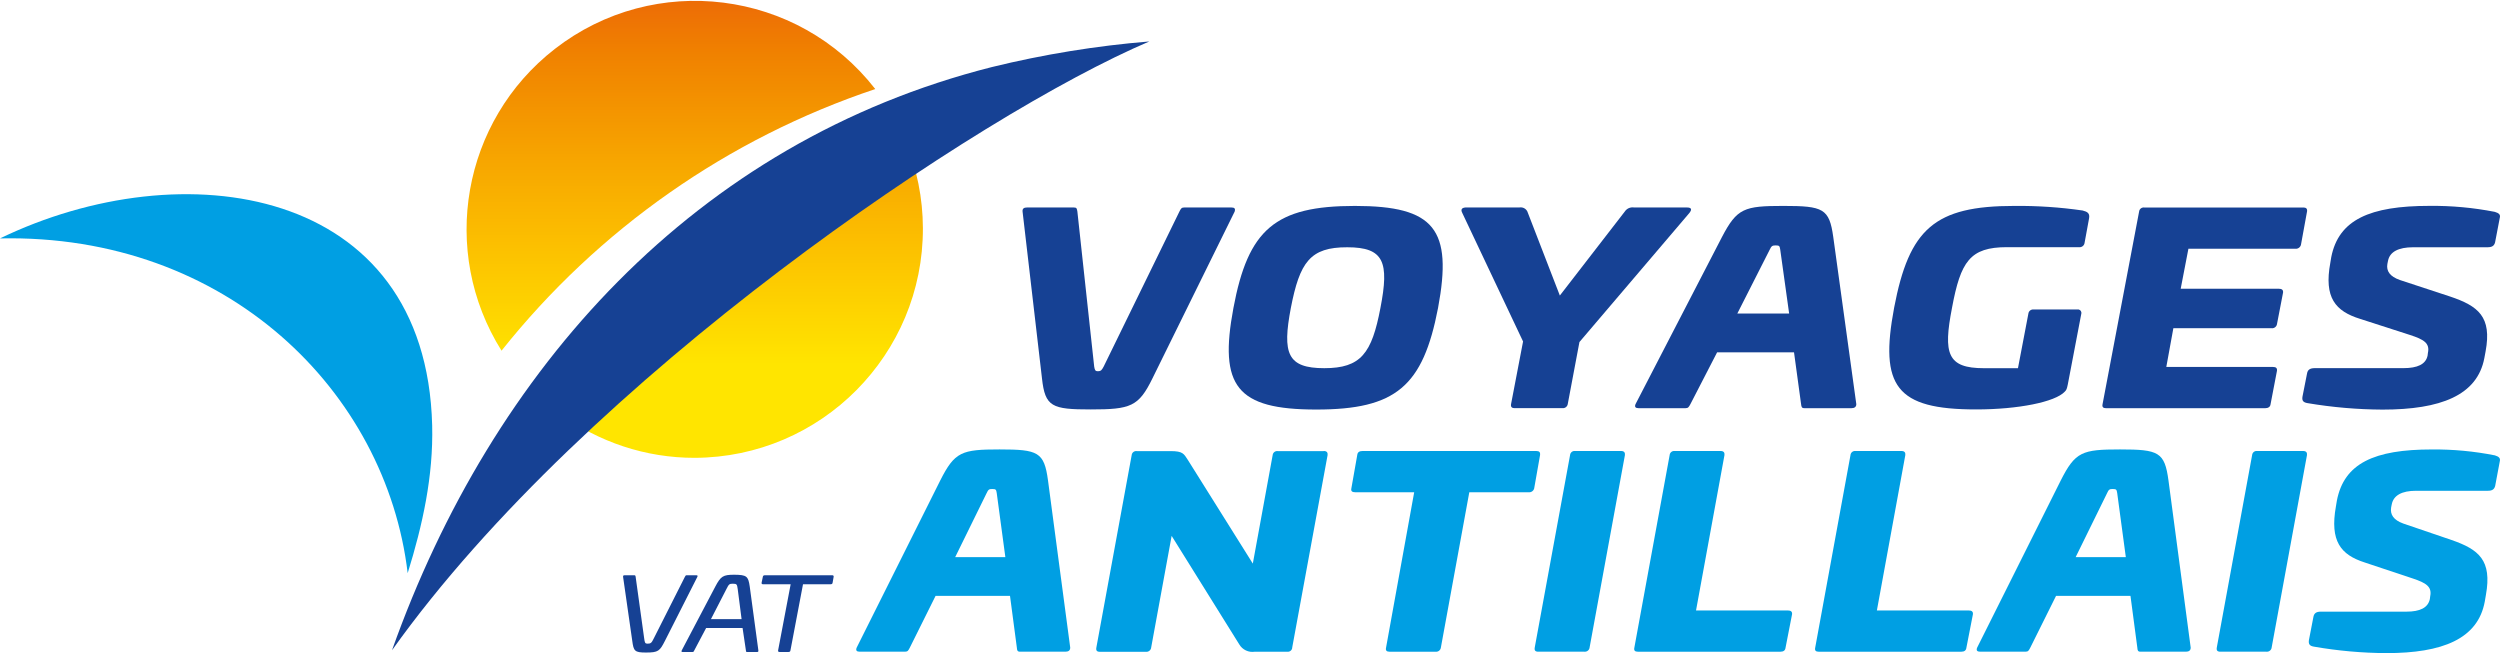 <?xml version="1.0" encoding="utf-8"?>
<!-- Generator: Adobe Illustrator 24.1.0, SVG Export Plug-In . SVG Version: 6.00 Build 0)  -->
<svg version="1.1" id="Logo" xmlns="http://www.w3.org/2000/svg" xmlns:xlink="http://www.w3.org/1999/xlink" x="0px" y="0px"
	 viewBox="0 0 324 84.649" style="enable-background:new 0 0 324 84.649;" xml:space="preserve">
<style type="text/css">
	.st0{fill:#164194;}
	.st1{fill:#009FE3;}
	.st2{fill:url(#Tracé_63_1_);}
	.st3{fill:url(#Tracé_64_1_);}
</style>
<g id="Groupe_576" transform="translate(110.969 26.687)">
	<g id="Groupe_14">
		<path id="Tracé_47" class="st0" d="M48.613,0.202c0.4,0,0.552,0.135,0.431,0.526L38.388,22.353
			c-1.789,3.658-2.825,4.023-7.992,4.023c-5.045,0-5.92-0.337-6.324-4.023L21.555,0.728c-0.04-0.4,0.2-0.526,0.592-0.526h6.041
			c0.4,0,0.4,0.135,0.471,0.526l2.18,20.1c0.081,0.432,0.121,0.594,0.471,0.594c0.431,0,0.511-0.162,0.753-0.594l9.822-20.1
			c0.2-0.4,0.283-0.526,0.632-0.526L48.613,0.202L48.613,0.202z"/>
		<path id="Tracé_48" class="st0" d="M75.401,13.23c-1.951,10.136-5.449,13.16-15.784,13.16s-12.632-3.024-10.735-13.16
			c1.911-10.2,5.409-13.229,15.742-13.229S77.311,3.024,75.401,13.23z M56.323,13.23c-1.117,5.885-0.471,7.8,4.332,7.8
			c4.763,0,6.162-1.93,7.279-7.8c1.157-5.953,0.471-7.87-4.292-7.87C58.825,5.345,57.48,7.276,56.323,13.23L56.323,13.23z"/>
		<path id="Tracé_49" class="st0" d="M107.638,0.202c0.552,0,0.753,0.2,0.323,0.729L93.726,17.642l-1.507,8
			c-0.037,0.35-0.35,0.605-0.701,0.568c-0.004,0-0.008-0.001-0.012-0.001h-6.162c-0.4,0-0.552-0.162-0.471-0.567l1.547-8.072
			L78.549,0.926c-0.283-0.526,0-0.729,0.552-0.729h6.875c0.412-0.061,0.817,0.151,1,0.526l4.211,10.893l8.422-10.893
			c0.254-0.382,0.703-0.586,1.157-0.526L107.638,0.202z"/>
		<path id="Tracé_50" class="st0" d="M126.621,4.023l2.987,21.665c0,0.364-0.242,0.526-0.632,0.526h-6.081
			c-0.363,0-0.4-0.162-0.444-0.526l-0.915-6.709h-9.97l-3.458,6.709c-0.2,0.364-0.283,0.526-0.632,0.526h-6.081
			c-0.4,0-0.552-0.162-0.4-0.526l11.207-21.665C114.153,0.297,115.068,0,120.154,0C125.316,0,126.11,0.337,126.621,4.023z
			 M118.4,5.643l-4.211,8.3h6.714l-1.157-8.3c-0.081-0.432-0.081-0.526-0.592-0.526C118.723,5.116,118.602,5.21,118.4,5.643
			L118.4,5.643z"/>
		<path id="Tracé_51" class="st0" d="M158.939,0.594c0.632,0.162,0.955,0.364,0.834,1.026l-0.592,3.226
			c-0.071,0.327-0.381,0.545-0.713,0.5h-9.337c-4.8,0-6,1.863-7.117,7.843c-1.157,5.953-0.632,7.843,4.131,7.843h4.413l1.345-7.046
			c0.03-0.342,0.331-0.595,0.673-0.567h5.678c0.247-0.041,0.48,0.126,0.521,0.373c0.011,0.065,0.007,0.131-0.01,0.194l-1.75,9.164
			c-0.121,0.567-0.161,0.7-0.4,0.931c-1.238,1.323-6,2.295-11.49,2.295c-10.373,0-12.526-3-10.615-13.188
			C136.461,2.956,139.757,0,150.09,0C153.051-0.028,156.009,0.17,158.939,0.594z"/>
		<path id="Tracé_52" class="st0" d="M187.516,0.202c0.4,0,0.552,0.162,0.511,0.5l-0.794,4.347c-0.09,0.332-0.412,0.546-0.753,0.5
			h-13.831l-1,5.183h12.714c0.4,0,0.592,0.162,0.552,0.5l-0.794,4.117c-0.071,0.327-0.381,0.545-0.713,0.5h-12.71l-0.915,5.021
			h13.831c0.4,0,0.552,0.162,0.511,0.5l-0.834,4.347c-0.04,0.337-0.323,0.5-0.713,0.5h-20.585c-0.4,0-0.552-0.162-0.471-0.526
			l4.736-24.959c0.034-0.326,0.327-0.563,0.653-0.528c0.007,0.001,0.013,0.002,0.02,0.002h20.585L187.516,0.202z"/>
		<path id="Tracé_53" class="st0" d="M212.352,0.769c0.552,0.162,0.713,0.364,0.673,0.661l-0.632,3.294
			c-0.121,0.459-0.4,0.634-1,0.634h-9.62c-1.911,0-3.027,0.594-3.256,1.755l-0.081,0.4c-0.161,0.931,0.323,1.633,1.628,2.092
			l6.485,2.133c3.66,1.228,5.449,2.619,4.615,7.114l-0.161,0.864c-0.915,4.846-5.678,6.682-13.2,6.682
			c-3.251-0.016-6.495-0.296-9.7-0.837c-0.592-0.094-0.753-0.337-0.673-0.837l0.592-3c0.081-0.5,0.4-0.7,1-0.7h11.49
			c1.83,0,2.906-0.5,3.135-1.633l0.04-0.337c0.283-1.269-0.552-1.755-2.3-2.322l-6.485-2.092c-3.216-1-4.7-2.754-3.861-7.276
			l0.121-0.729c0.955-4.846,5.005-6.641,12.714-6.641C206.72-0.036,209.56,0.223,212.352,0.769z"/>
		<path id="Tracé_54" class="st1" d="M24.853,35.582l2.879,21.665c0,0.364-0.229,0.526-0.619,0.526h-5.88
			c-0.35,0-0.39-0.162-0.417-0.526l-0.888-6.709h-9.646l-3.337,6.709c-0.188,0.364-0.269,0.526-0.619,0.526h-5.88
			c-0.39,0-0.538-0.162-0.39-0.526l10.831-21.665c1.884-3.726,2.772-4.023,7.682-4.023C23.588,31.559,24.355,31.896,24.853,35.582z
			 M16.901,37.215l-4.077,8.3h6.5l-1.117-8.3c-0.081-0.432-0.081-0.526-0.579-0.526C17.211,36.675,17.103,36.783,16.901,37.215z"/>
		<path id="Tracé_55" class="st1" d="M60.588,31.762c0.39,0,0.538,0.2,0.5,0.526l-4.581,24.919
			c0.002,0.315-0.253,0.572-0.568,0.574c-0.03,0-0.061-0.002-0.091-0.007h-4.181c-0.811,0.133-1.619-0.248-2.032-0.958
			l-8.758-14.054l-2.651,14.457c-0.028,0.342-0.327,0.596-0.669,0.569c-0.006,0-0.011-0.001-0.017-0.002h-5.96
			c-0.39,0-0.538-0.162-0.457-0.567l4.574-24.917c0.028-0.32,0.31-0.557,0.63-0.529c0.01,0.001,0.019,0.002,0.029,0.003h4.373
			c1.615,0,1.722,0.337,2.26,1.161l8.409,13.417l2.57-14.052c0.028-0.32,0.31-0.557,0.63-0.529c0.01,0.001,0.019,0.002,0.029,0.003
			h5.96L60.588,31.762z"/>
		<path id="Tracé_56" class="st1" d="M88.128,31.762c0.39,0,0.538,0.162,0.5,0.5l-0.767,4.347c-0.081,0.327-0.393,0.542-0.727,0.5
			h-7.682l-3.686,20.14c-0.048,0.332-0.353,0.566-0.686,0.526h-5.96c-0.39,0-0.538-0.162-0.457-0.526l3.646-20.14h-7.642
			c-0.417,0-0.579-0.162-0.5-0.5l0.767-4.347c0.04-0.337,0.269-0.5,0.686-0.5L88.128,31.762z"/>
		<path id="Tracé_57" class="st1" d="M99.121,31.762c0.39,0,0.538,0.2,0.5,0.526l-4.574,24.918
			c-0.028,0.342-0.327,0.596-0.669,0.569c-0.006,0-0.011-0.001-0.017-0.002h-5.966c-0.39,0-0.538-0.162-0.457-0.567l4.574-24.918
			c0.028-0.32,0.31-0.557,0.63-0.529c0.01,0.001,0.019,0.002,0.029,0.003L99.121,31.762z"/>
		<path id="Tracé_58" class="st1" d="M112.023,31.762c0.39,0,0.538,0.2,0.5,0.526l-3.687,20.14h11.907
			c0.39,0,0.579,0.162,0.538,0.5l-0.848,4.347c-0.04,0.337-0.269,0.5-0.659,0.5H101.3c-0.39,0-0.538-0.162-0.457-0.526l4.575-24.959
			c0.028-0.32,0.31-0.557,0.63-0.529c0.01,0.001,0.019,0.002,0.029,0.003L112.023,31.762z"/>
		<path id="Tracé_59" class="st1" d="M135.461,31.762c0.39,0,0.538,0.2,0.5,0.526l-3.686,20.14h11.907
			c0.39,0,0.579,0.162,0.538,0.5l-0.848,4.347c-0.04,0.337-0.269,0.5-0.659,0.5h-18.475c-0.39,0-0.538-0.162-0.457-0.526
			l4.574-24.959c0.028-0.32,0.31-0.557,0.63-0.529c0.01,0.001,0.019,0.002,0.029,0.003L135.461,31.762z"/>
		<path id="Tracé_60" class="st1" d="M170.066,35.582l2.879,21.665c0,0.364-0.229,0.526-0.619,0.526h-5.88
			c-0.35,0-0.39-0.162-0.417-0.526l-0.888-6.709h-9.646l-3.337,6.709c-0.188,0.364-0.269,0.526-0.619,0.526h-5.88
			c-0.39,0-0.538-0.162-0.39-0.526l10.836-21.665c1.884-3.726,2.772-4.023,7.682-4.023
			C168.805,31.559,169.568,31.896,170.066,35.582z M162.114,37.215l-4.077,8.3h6.5l-1.117-8.3c-0.081-0.432-0.081-0.526-0.578-0.526
			C162.424,36.675,162.305,36.783,162.114,37.215z"/>
		<path id="Tracé_61" class="st1" d="M187.516,31.762c0.39,0,0.538,0.2,0.5,0.526l-4.574,24.918
			c-0.028,0.342-0.327,0.596-0.669,0.569c-0.006,0-0.011-0.001-0.017-0.002h-5.966c-0.39,0-0.538-0.162-0.457-0.567l4.574-24.918
			c0.028-0.32,0.31-0.557,0.63-0.529c0.01,0.001,0.019,0.002,0.029,0.003L187.516,31.762z"/>
		<path id="Tracé_62" class="st1" d="M212.366,32.328c0.538,0.162,0.686,0.364,0.659,0.661l-0.619,3.294
			c-0.121,0.459-0.39,0.634-0.955,0.634h-9.3c-1.843,0-2.92,0.594-3.148,1.755l-0.081,0.4c-0.148,0.931,0.309,1.633,1.574,2.092
			l6.256,2.133c3.539,1.228,5.261,2.619,4.453,7.114l-0.148,0.864c-0.888,4.846-5.489,6.682-12.755,6.682
			c-3.144-0.017-6.281-0.297-9.378-0.837c-0.579-0.094-0.727-0.337-0.659-0.837l0.579-3c0.081-0.5,0.39-0.7,0.955-0.7h11.1
			c1.763,0,2.8-0.5,3.041-1.633l0.04-0.337c0.269-1.269-0.538-1.755-2.233-2.322l-6.253-2.082c-3.108-1-4.534-2.754-3.727-7.276
			l0.121-0.729c0.928-4.846,4.844-6.641,12.3-6.641C206.933,31.537,209.673,31.793,212.366,32.328z"/>
	</g>
</g>
<g id="Groupe_577" transform="translate(60.464)">
	
		<linearGradient id="Tracé_63_1_" gradientUnits="userSpaceOnUse" x1="-217.924" y1="127.117" x2="-217.924" y2="125.725" gradientTransform="matrix(52.967 0 0 -45.337 11569.353 5761.305)">
		<stop  offset="0" style="stop-color:#EC6608"/>
		<stop  offset="0.138" style="stop-color:#F08100"/>
		<stop  offset="0.361" style="stop-color:#F7A600"/>
		<stop  offset="0.528" style="stop-color:#FCBF00"/>
		<stop  offset="0.779" style="stop-color:#FFE500"/>
	</linearGradient>
	<path id="Tracé_63" class="st2" d="M52.97,11.541C42.934-1.363,24.337-3.689,11.433,6.348
		c-11.997,9.33-14.978,26.229-6.899,39.101C17.067,29.707,33.89,17.93,52.97,11.541z"/>
	
		<linearGradient id="Tracé_64_1_" gradientUnits="userSpaceOnUse" x1="-217.548" y1="127.471" x2="-217.548" y2="125.928" gradientTransform="matrix(47.129 0 0 -41.004 10288.45 5224.847)">
		<stop  offset="0" style="stop-color:#EC6608"/>
		<stop  offset="0.138" style="stop-color:#F08100"/>
		<stop  offset="0.361" style="stop-color:#F7A600"/>
		<stop  offset="0.528" style="stop-color:#FCBF00"/>
		<stop  offset="0.779" style="stop-color:#FFE500"/>
	</linearGradient>
	<path id="Tracé_64" class="st3" d="M12.015,53.535c5.075,3.775,11.233,5.809,17.558,5.8c16.392-0.06,29.631-13.397,29.571-29.789
		c-0.014-3.849-0.777-7.658-2.245-11.215C40.976,28.785,25.962,40.561,12.015,53.535z"/>
</g>
<path id="Tracé_720" class="st0" d="M50.804,84.271c12.97-36.487,39.314-65.859,77.74-75.579c6.705-1.645,13.53-2.756,20.41-3.321
	c-22.2,9.462-72.976,43.6-98.149,78.9"/>
<path id="Tracé_721" class="st1" d="M0,30.898c23.612-11.42,55.217-6.965,56.01,24.243c0.161,6.574-1.238,12.9-3.175,19.141
	C50.05,50.755,29.4,30.277,0,30.898"/>
<g id="Groupe_578" transform="translate(80.751 74.485)">
	<g id="Groupe_17">
		<path id="Tracé_67" class="st0" d="M9.461,0.067c0.188,0,0.242,0.054,0.161,0.216L5.438,8.544
			c-0.686,1.35-0.861,1.539-2.476,1.539c-1.467,0-1.6-0.189-1.776-1.539L0.002,0.283c-0.013-0.162,0.027-0.216,0.215-0.216h1.225
			c0.148,0,0.161,0.054,0.188,0.216l1.1,7.937c0.081,0.607,0.121,0.715,0.444,0.715c0.431,0,0.525-0.108,0.821-0.715l4.009-7.937
			c0.081-0.162,0.108-0.216,0.242-0.216H9.461z"/>
		<path id="Tracé_68" class="st0" d="M16.416,1.539L17.533,9.8c0.013,0.175-0.013,0.216-0.215,0.216h-1.225
			c-0.148,0-0.161-0.04-0.175-0.216l-0.431-2.9h-4.722L9.231,9.8c-0.081,0.175-0.108,0.216-0.256,0.216H7.752
			c-0.188,0-0.215-0.04-0.148-0.216l4.346-8.261C12.663,0.189,12.959,0,14.412,0C16.025,0.013,16.225,0.189,16.416,1.539z
			 M13.389,1.863l-2,3.888h3.969l-0.5-3.888c-0.094-0.607-0.094-0.7-0.646-0.7C13.752,1.161,13.698,1.255,13.389,1.863z"/>
		<path id="Tracé_69" class="st0" d="M27.09,0.067c0.161,0,0.215,0.067,0.2,0.2l-0.135,0.769c-0.013,0.135-0.108,0.2-0.269,0.2
			h-3.567L21.69,9.813c-0.013,0.135-0.108,0.2-0.269,0.2H20.29c-0.161,0-0.215-0.067-0.2-0.2l1.628-8.576h-3.566
			c-0.161,0-0.215-0.067-0.2-0.2l0.161-0.769c0.013-0.135,0.108-0.2,0.269-0.2L27.09,0.067z"/>
	</g>
</g>
</svg>
